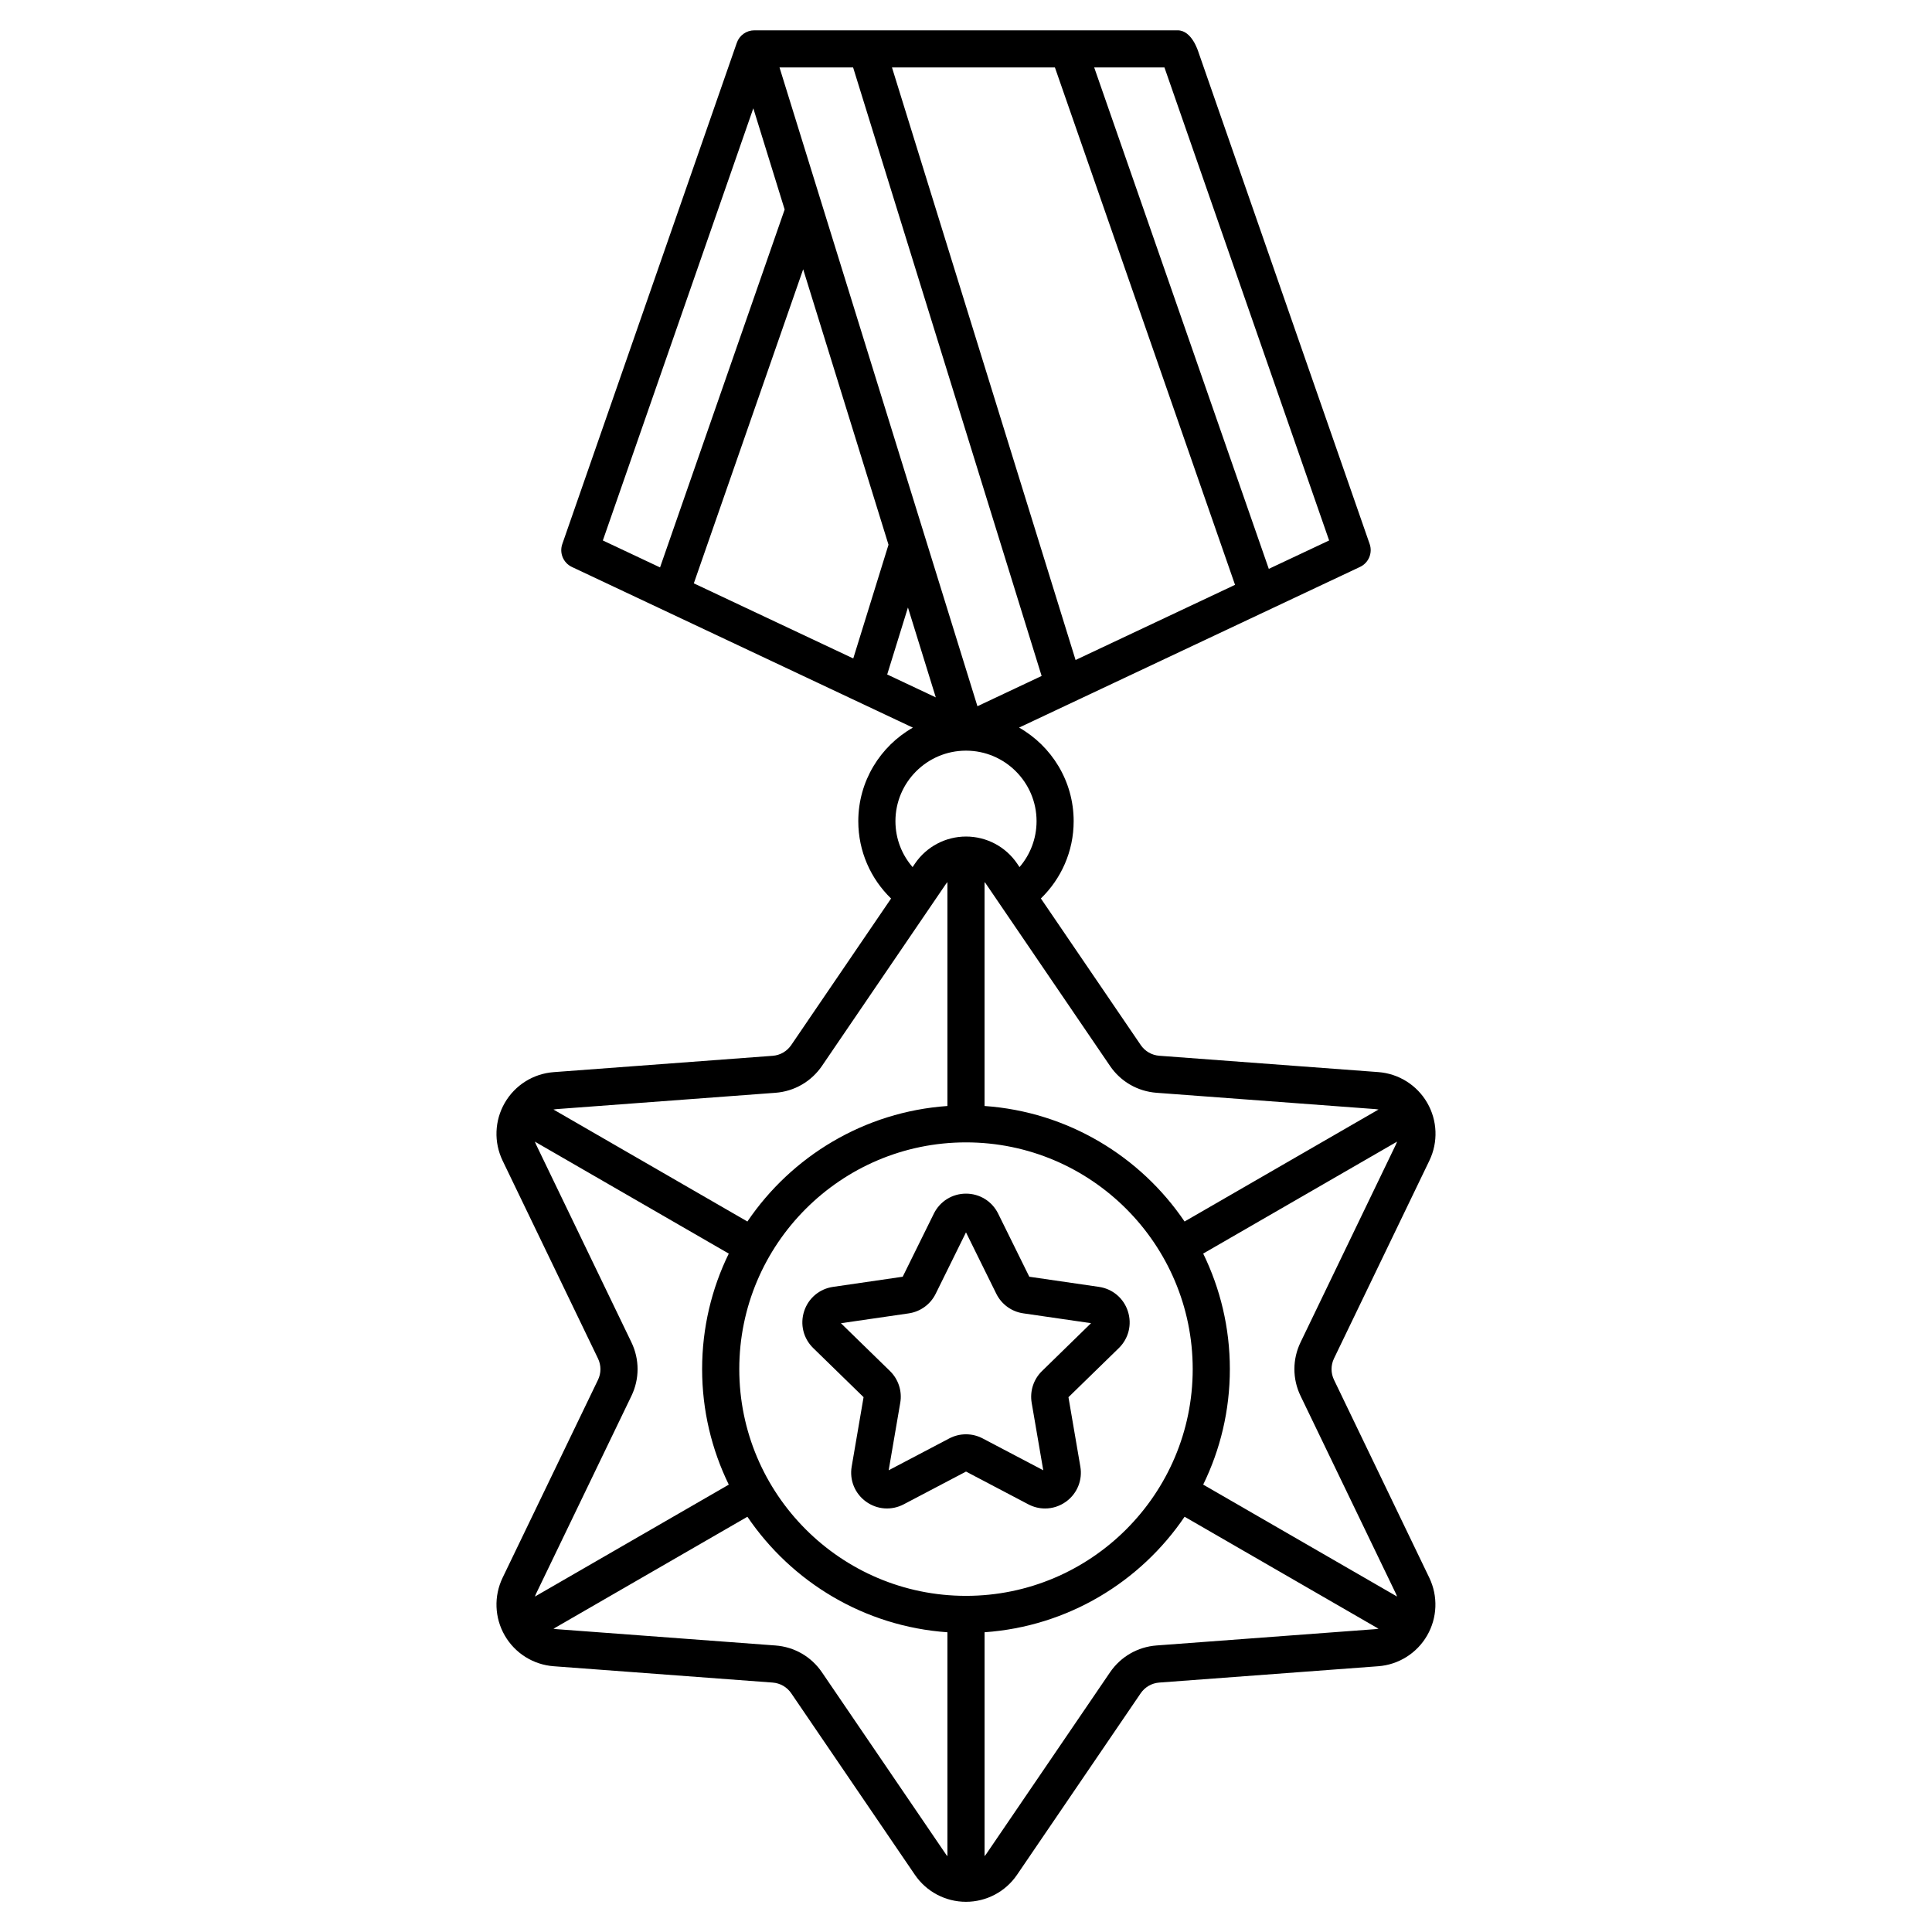 <?xml version="1.0" encoding="UTF-8"?>
<!-- Uploaded to: ICON Repo, www.svgrepo.com, Generator: ICON Repo Mixer Tools -->
<svg fill="#000000" width="800px" height="800px" version="1.1" viewBox="144 144 512 512" xmlns="http://www.w3.org/2000/svg">
 <g>
  <path d="m497.53 509.68c-0.875-1.812-0.875-3.879 0-5.688l25.27-52.418c2.352-4.891 2.144-10.609-0.57-15.312-2.715-4.703-7.566-7.742-12.969-8.148l-58.027-4.328c-1.996-0.148-3.797-1.18-4.93-2.844l-26.461-38.84c5.352-5.188 8.688-12.449 8.688-20.477 0-10.617-5.836-19.898-14.465-24.809l90.359-42.578c2.273-1.074 3.375-3.691 2.547-6.07l-45.316-130.19c-0.156-0.453-1.789-5.941-5.57-5.941h-112.18c-2.098 0-3.957 1.328-4.644 3.305l-46.25 132.84c-0.828 2.383 0.277 5 2.547 6.07l90.359 42.578c-8.629 4.91-14.465 14.188-14.465 24.809 0 8.031 3.336 15.293 8.688 20.477l-26.461 38.84c-1.133 1.652-2.922 2.695-4.922 2.844l-58.027 4.328c-5.41 0.402-10.262 3.453-12.969 8.148-2.715 4.703-2.922 10.422-0.57 15.312l25.27 52.418c0.875 1.812 0.875 3.879 0 5.688l-25.27 52.418c-2.352 4.891-2.144 10.609 0.57 15.312s7.566 7.742 12.969 8.148l58.027 4.328c1.996 0.148 3.797 1.18 4.93 2.844l32.758 48.09c3.051 4.488 8.117 7.164 13.539 7.164s10.488-2.676 13.539-7.164l32.758-48.09c1.133-1.652 2.922-2.695 4.922-2.844l58.027-4.328c5.41-0.402 10.262-3.453 12.969-8.148 2.715-4.703 2.922-10.422 0.57-15.312zm-8.863-9.969c-2.184 4.527-2.184 9.711 0 14.23l25.27 52.418c0.117 0.246 0.215 0.492 0.305 0.746l-51.383-29.668c4.527-9.25 7.066-19.641 7.066-30.613 0-10.973-2.547-21.352-7.066-30.613l51.383-29.668c-0.09 0.254-0.188 0.5-0.305 0.746zm-88.668 67.207c-33.133 0-60.082-26.953-60.082-60.082-0.004-33.133 26.949-60.094 60.082-60.094s60.082 26.953 60.082 60.082c0 33.133-26.953 60.094-60.082 60.094zm50.496-133.32 58.027 4.328c0.277 0.02 0.543 0.059 0.797 0.109l-51.395 29.676c-11.719-17.289-30.977-29.066-53.008-30.613v-59.344c0.176 0.195 0.344 0.414 0.492 0.641l32.758 48.09c2.824 4.148 7.32 6.738 12.328 7.113zm2.098-271.72 43.641 125.35-15.988 7.527-46.27-132.88zm-29.027 0 47.734 137.11-42.262 19.918-48.652-157.03zm-53.48 0 49.957 161.26-17.012 8.02-52.449-169.28zm-66.324 125.35 39.875-114.53 8.305 26.824-33.023 94.848zm24.109 11.363 28.98-83.227 22.613 72.992-9.34 30.141zm56.746 6.398 7.379 23.824-12.879-6.07zm-3.316 56.637c0-10.301 8.383-18.695 18.688-18.695h0.012 0.012c10.301 0 18.688 8.395 18.688 18.695 0 4.644-1.703 8.887-4.516 12.164l-0.629-0.934c-3.051-4.488-8.117-7.164-13.539-7.164s-10.488 2.676-13.539 7.164l-0.629 0.934c-2.844-3.277-4.547-7.519-4.547-12.164zm-89.828 76.301 58.027-4.328c5.008-0.375 9.496-2.973 12.328-7.113l32.758-48.09c0.156-0.227 0.316-0.434 0.492-0.641v59.344c-22.031 1.543-41.289 13.312-53.008 30.613l-51.395-29.676c0.266-0.051 0.531-0.09 0.797-0.109zm19.855 76.023c2.184-4.527 2.184-9.711 0-14.238l-25.27-52.418c-0.117-0.246-0.215-0.492-0.305-0.746l51.383 29.668c-4.527 9.25-7.066 19.641-7.066 30.613 0 10.973 2.547 21.352 7.066 30.613l-51.383 29.668c0.09-0.254 0.188-0.5 0.305-0.746zm50.5 73.23c-2.824-4.152-7.32-6.742-12.328-7.113l-58.027-4.328c-0.277-0.02-0.543-0.059-0.797-0.109l51.395-29.676c11.719 17.289 30.977 29.066 53.008 30.613v59.344c-0.176-0.195-0.344-0.414-0.492-0.641zm146.7-11.445-58.027 4.328c-5.008 0.375-9.496 2.973-12.328 7.113l-32.758 48.09c-0.156 0.227-0.316 0.434-0.492 0.641v-59.344c22.031-1.543 41.289-13.312 53.008-30.613l51.395 29.676c-0.266 0.051-0.531 0.09-0.797 0.109z"/>
  <path d="m442.9 491.5c-1.121-3.465-4.062-5.945-7.664-6.465l-18.461-2.688-8.254-16.727c-1.613-3.266-4.879-5.293-8.52-5.293s-6.906 2.027-8.52 5.293l-8.254 16.727-18.461 2.688c-3.602 0.523-6.543 3-7.664 6.465-1.121 3.465-0.207 7.191 2.402 9.742l13.352 13.02-3.148 18.383c-0.621 3.59 0.836 7.152 3.777 9.289 2.941 2.137 6.781 2.422 10.008 0.727l16.512-8.68 16.512 8.68c1.398 0.738 2.922 1.102 4.43 1.102 1.957 0 3.906-0.609 5.578-1.82 2.941-2.144 4.398-5.699 3.777-9.289l-3.148-18.383 13.352-13.02c2.602-2.547 3.523-6.277 2.394-9.75zm-22.762 15.844c-2.242 2.184-3.258 5.324-2.734 8.414l3.07 17.879-16.059-8.441c-2.766-1.457-6.07-1.457-8.848 0l-16.059 8.441 3.07-17.891c0.531-3.078-0.492-6.231-2.734-8.414l-12.988-12.664 17.957-2.609c3.102-0.453 5.766-2.391 7.152-5.195l8.031-16.277 8.031 16.266c1.387 2.805 4.055 4.754 7.152 5.195l17.957 2.609z"/>
 </g>
</svg>